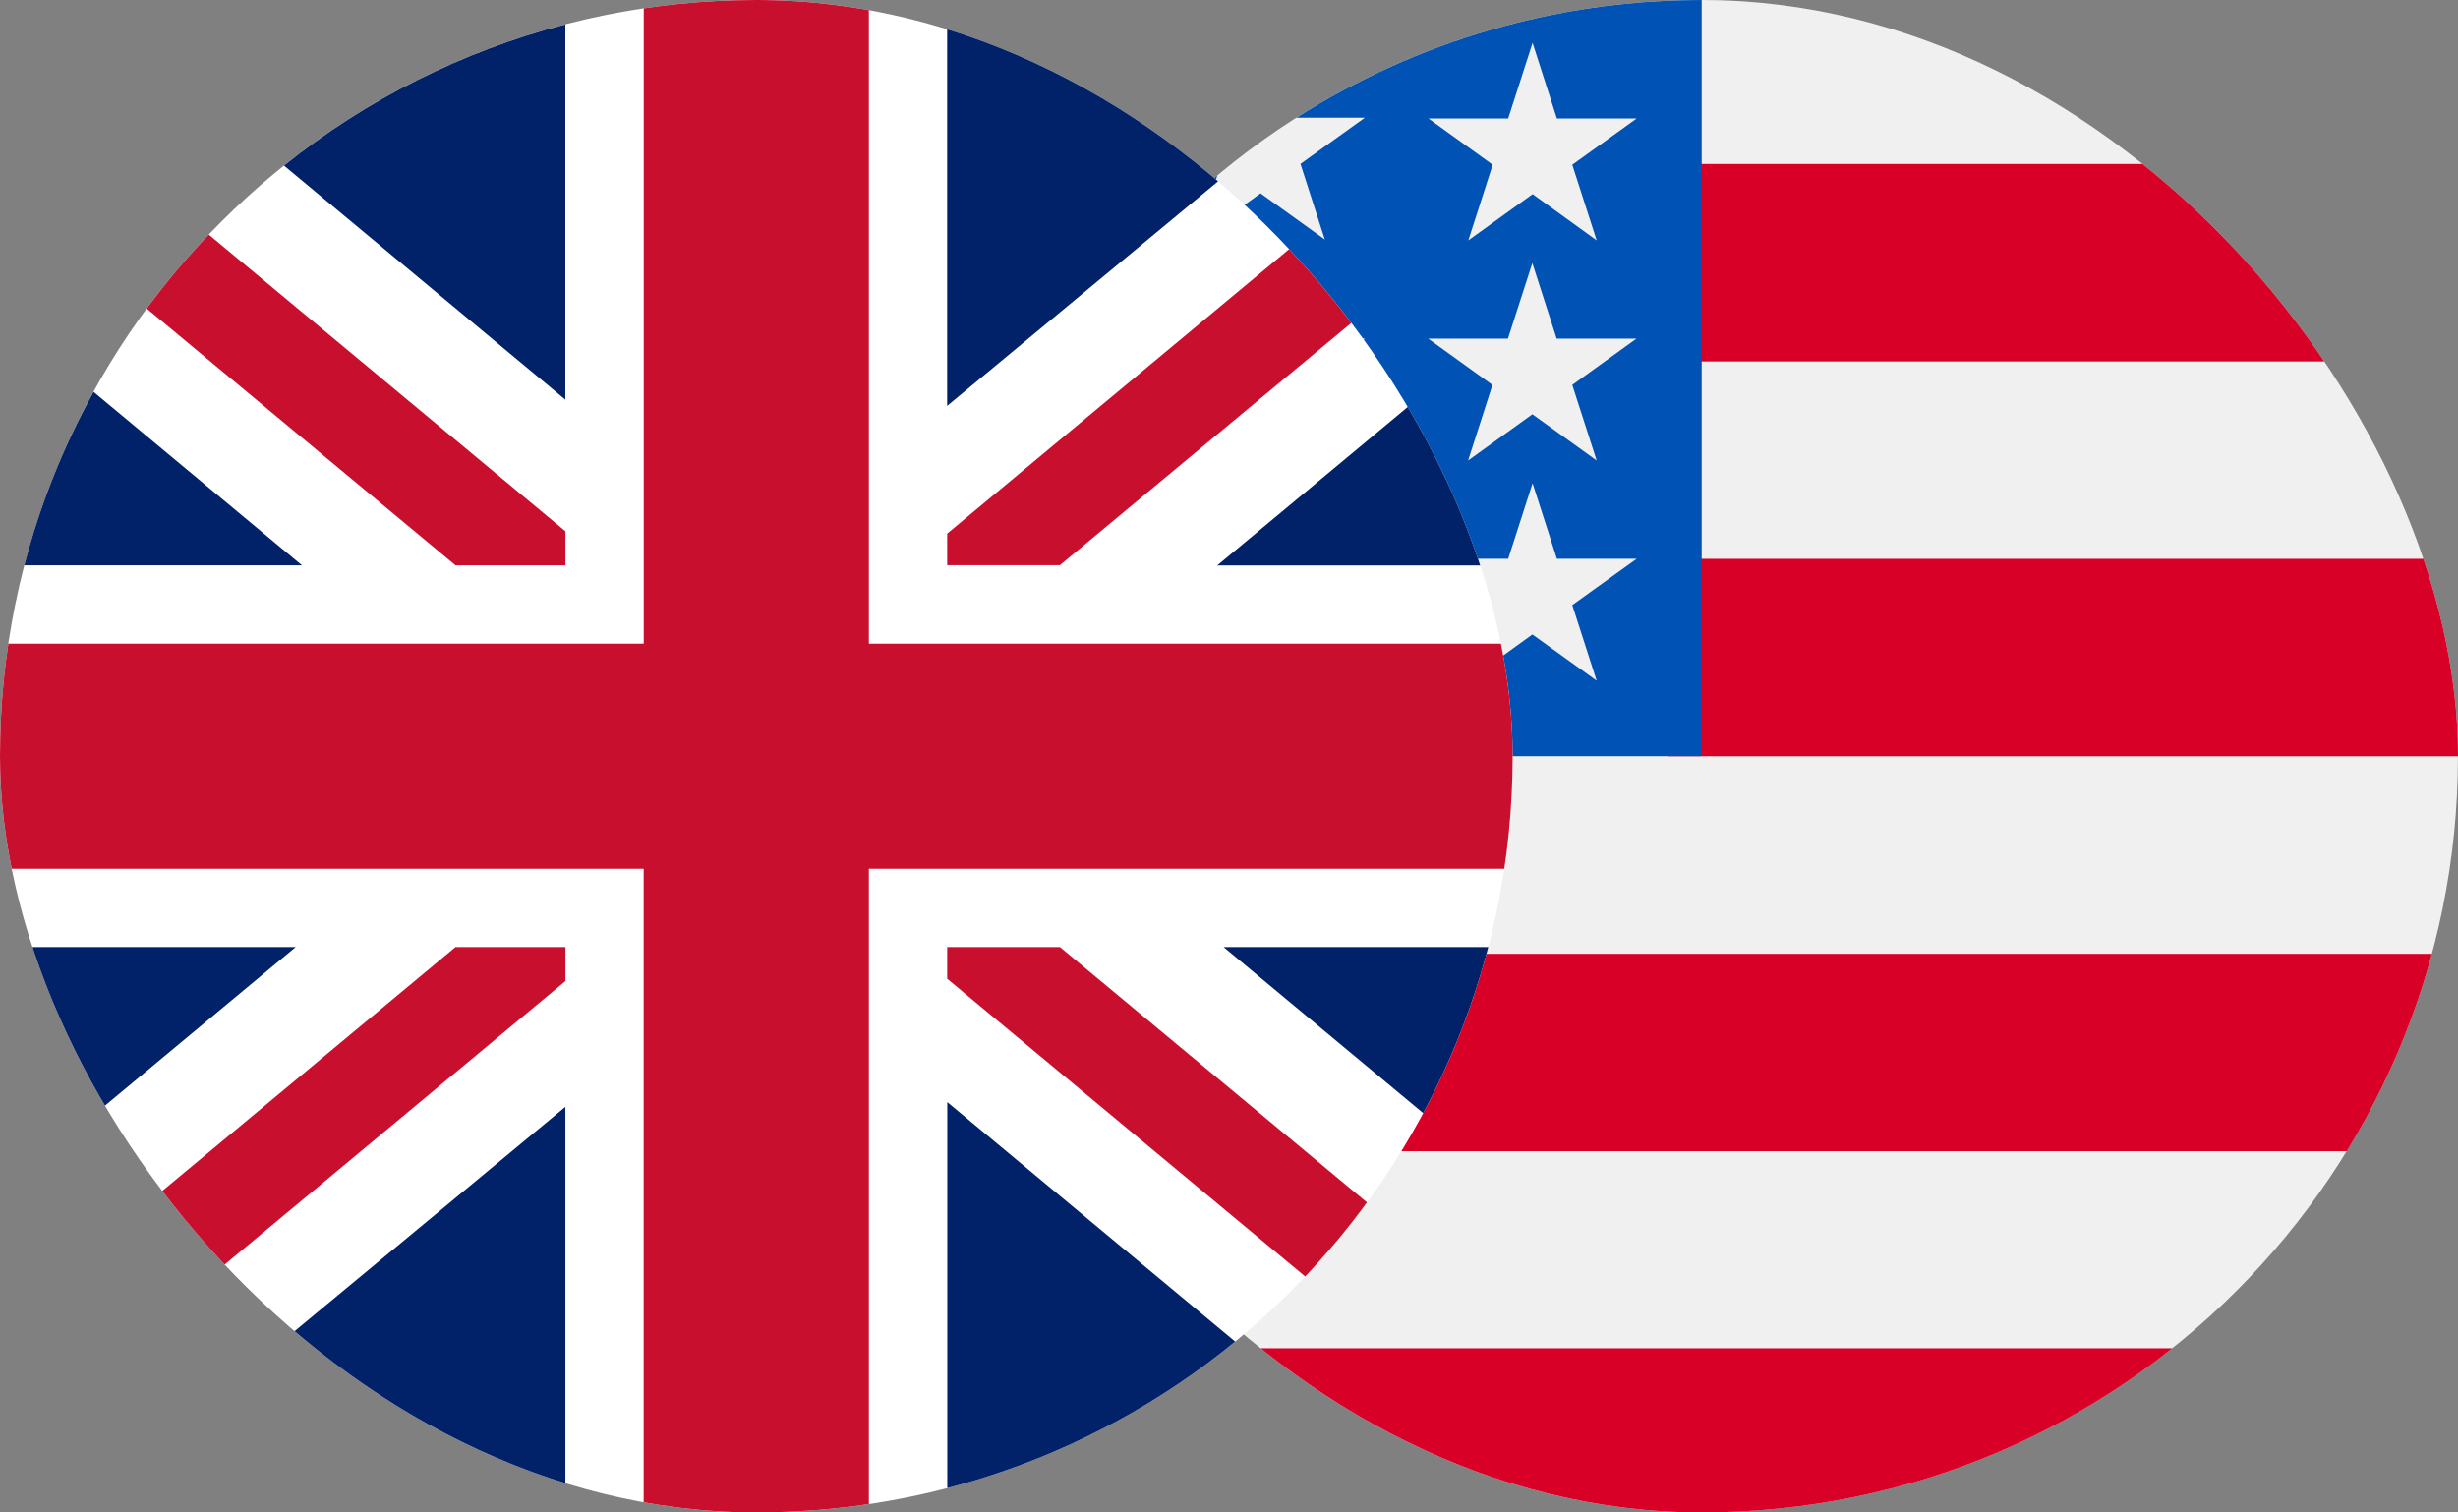 <svg width="52" height="32" viewBox="0 0 52 32" fill="none" xmlns="http://www.w3.org/2000/svg">
<rect x="0" y="0" width="52" height="32" fill="#808080" stroke="none"/>
<g clip-path="url(#clip0_6560_1661)">
<path d="M36 31.999C44.836 31.999 51.999 24.835 51.999 16C51.999 7.164 44.836 0 36 0C27.163 0 20 7.165 20 16C20 24.834 27.164 31.999 36 31.999Z" fill="#F0F0F0"/>
<path fill-rule="evenodd" clip-rule="evenodd" d="M49.636 7.647H35.281V3.469H45.947C47.411 4.635 48.66 6.049 49.636 7.647ZM52 16.001H35.29V11.824H51.449C51.816 13.186 52.001 14.591 52 16.001ZM36 32.001C39.617 32.009 43.129 30.783 45.956 28.526H26.045C28.871 30.784 32.383 32.009 36 32.001ZM49.653 24.357H22.347C21.551 23.058 20.946 21.651 20.552 20.18H51.449C51.054 21.651 50.45 23.058 49.653 24.357Z" fill="#D80027"/>
<path fill-rule="evenodd" clip-rule="evenodd" d="M27.428 2.49H27.414V2.5L27.428 2.49ZM27.428 2.49H28.875L27.512 3.468L28.027 5.068L26.667 4.09L25.316 5.068L25.761 3.687C24.566 4.687 23.524 5.856 22.667 7.156H23.139L22.276 7.781L21.885 8.469L22.294 9.74L21.521 9.177L20.988 10.419L21.432 11.812H23.119L21.778 12.8L22.294 14.4L20.934 13.422L20.134 14.008C20.044 14.668 20 15.334 20 16H36V1.34763e-05C32.964 -0.004 29.989 0.86 27.428 2.49ZM28.024 14.392L28.036 14.402H28.027L28.024 14.392ZM27.511 12.801L28.024 14.392L26.667 13.424L25.307 14.402L25.822 12.802L24.462 11.823H26.15L26.666 10.224L27.181 11.823H28.869L27.511 12.801ZM27.52 8.144L28.036 9.744L26.676 8.765L25.316 9.744L25.832 8.144L24.472 7.165H26.159L26.675 5.566L27.191 7.165H28.878L27.52 8.144ZM32.418 13.424L33.778 14.402L33.262 12.802L34.625 11.823H32.937L32.422 10.224L31.906 11.823H30.219L31.578 12.802L31.063 14.402L32.418 13.424ZM33.262 8.144L33.778 9.744L32.418 8.765L31.058 9.744L31.573 8.144L30.214 7.165H31.901L32.417 5.566L32.932 7.165H34.62L33.262 8.144ZM33.778 5.086L33.262 3.486L34.625 2.507H32.937L32.422 0.907L31.906 2.507H30.219L31.578 3.486L31.063 5.086L32.423 4.107L33.778 5.086Z" fill="#0052B4"/>
</g>
<g clip-path="url(#clip1_6560_1661)">
<path d="M32 16C32 24.834 24.841 31.996 16.007 32H15.835C15.059 31.992 14.285 31.928 13.519 31.809C12.891 31.712 12.27 31.577 11.659 31.405C8.303 30.458 5.347 28.44 3.243 25.66C1.139 22.879 -0 19.487 2.32526e-08 16C2.32526e-08 7.165 7.161 6.38313e-06 16 6.38313e-06H16.007C18.184 -0.002 20.338 0.442 22.337 1.304C24.336 2.165 26.137 3.427 27.63 5.011C30.438 7.981 32.002 11.913 32 16Z" fill="white"/>
<path d="M11.962 11.241V11.961H9.636L3.103 6.528C3.506 5.979 3.945 5.456 4.416 4.963L11.962 11.241Z" fill="#C8102E"/>
<path d="M28.918 6.558L22.423 11.958H20.038V11.29L27.61 4.99L27.63 5.011C28.067 5.471 28.475 5.957 28.853 6.466L28.918 6.558Z" fill="#C8102E"/>
<path d="M11.962 20.037V20.757L4.416 27.036C4.35 26.97 4.283 26.898 4.22 26.828C3.823 26.396 3.45 25.944 3.104 25.471L9.637 20.037H11.962Z" fill="#C8102E"/>
<path d="M28.919 25.441C28.517 25.991 28.08 26.514 27.611 27.008L20.038 20.708V20.037H22.423L28.919 25.441Z" fill="#C8102E"/>
<path d="M6.389 11.962H0.513C0.847 10.682 1.339 9.449 1.979 8.291L6.389 11.962Z" fill="#012169"/>
<path d="M6.256 20.037L1.932 23.633C1.314 22.497 0.837 21.289 0.513 20.037H6.256Z" fill="#012169"/>
<path d="M11.961 23.418V31.485C11.859 31.459 11.761 31.431 11.657 31.403C9.561 30.812 7.608 29.799 5.918 28.424L11.961 23.418Z" fill="#012169"/>
<path d="M11.96 0.516V8.456L6.008 3.504C7.76 2.1 9.788 1.081 11.96 0.516Z" fill="#012169"/>
<path d="M26.081 3.578L20.037 8.588V0.516L20.128 0.539C22.305 1.12 24.334 2.155 26.081 3.578Z" fill="#012169"/>
<path d="M31.484 11.964H25.751L30.065 8.375C30.682 9.509 31.159 10.715 31.484 11.964Z" fill="#012169"/>
<path d="M26.132 28.386C24.349 29.848 22.271 30.906 20.04 31.487V23.318L26.132 28.386Z" fill="#012169"/>
<path d="M31.485 20.037C31.167 21.259 30.705 22.439 30.108 23.551L25.885 20.037H31.485Z" fill="#012169"/>
<path d="M32 15.833V16.152C31.993 16.898 31.934 17.643 31.825 18.381H18.381V31.824C17.647 31.933 16.907 31.992 16.166 32H15.833C15.091 31.992 14.351 31.933 13.617 31.823V18.381H0.176C0.067 17.646 0.008 16.906 0 16.163C0 16.059 0 15.953 0 15.848C0.007 15.102 0.065 14.357 0.175 13.619H13.619V0.176C14.317 0.072 15.022 0.013 15.727 0L16.243 0C16.917 0.01 17.589 0.062 18.256 0.156L18.381 0.175V13.619H31.824C31.933 14.352 31.992 15.091 32 15.833Z" fill="#C8102E"/>
</g>
<defs>
<clipPath id="clip0_6560_1661">
<rect x="20" width="32" height="32" rx="16" fill="white"/>
</clipPath>
<clipPath id="clip1_6560_1661">
<rect width="32" height="32" rx="16" fill="white"/>
</clipPath>
</defs>
</svg>
